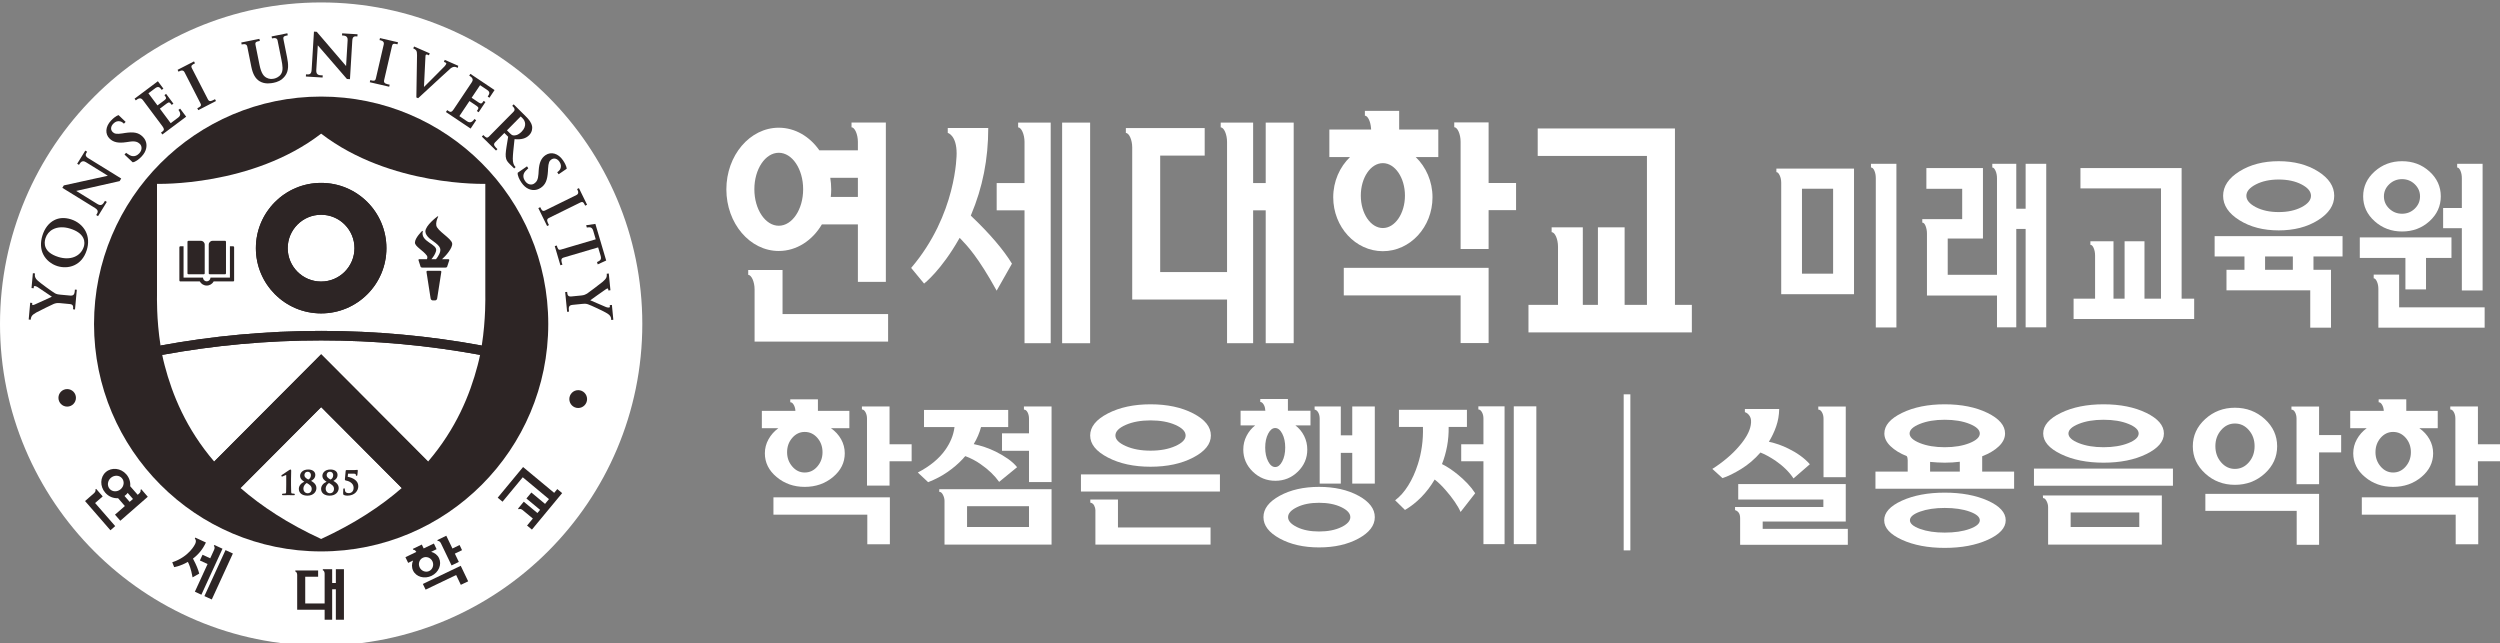 <?xml version="1.0" encoding="utf-8"?>
<!-- Generator: Adobe Illustrator 16.0.0, SVG Export Plug-In . SVG Version: 6.00 Build 0)  -->
<!DOCTYPE svg PUBLIC "-//W3C//DTD SVG 1.1//EN" "http://www.w3.org/Graphics/SVG/1.1/DTD/svg11.dtd">
<svg version="1.1" id="Layer_1" xmlns="http://www.w3.org/2000/svg" xmlns:xlink="http://www.w3.org/1999/xlink" x="0px" y="0px"
	 width="1069px" height="275px" viewBox="0 0 1069 275" enable-background="new 0 0 1069 275" xml:space="preserve">
<rect x="0" y="0" width="1069" height="275" fill="#808080" stroke="none"/>
<path fill="#FFFFFF" d="M0,138.521c0,75.833,61.585,137.523,137.301,137.523c75.741,0,137.351-61.69,137.351-137.523
	c0-75.818-61.61-137.477-137.351-137.477C61.585,1.045,0,62.703,0,138.521"/>
<path fill="#FFFFFF" d="M4.06,138.512C4.06,64.944,63.855,5.09,137.31,5.09c73.499,0,133.274,59.854,133.274,133.422
	c0,73.593-59.775,133.484-133.274,133.484C63.855,271.996,4.06,212.104,4.06,138.512"/>
<path fill="#2D2525" d="M137.31,235.787c-53.625,0-97.104-43.526-97.104-97.242c0-53.721,43.48-97.25,97.104-97.25
	c53.636,0,97.128,43.529,97.128,97.25C234.438,192.261,190.946,235.787,137.31,235.787"/>
<path fill="#2D2525" d="M24.988,170.111c0,2.069,1.671,3.755,3.738,3.755c2.075,0,3.746-1.686,3.746-3.755s-1.671-3.739-3.746-3.739
	C26.66,166.372,24.988,168.042,24.988,170.111"/>
<path fill="#2D2525" d="M251.034,170.648c0,2.11-1.7,3.813-3.799,3.813c-2.108,0-3.792-1.702-3.792-3.813
	c0-2.108,1.684-3.82,3.792-3.82C249.334,166.828,251.034,168.54,251.034,170.648"/>
<path fill="#2D2525" d="M30.341,93.773c-2.623-0.823-5.113-0.709-7.196,0.399c-2.302,1.198-4.051,3.461-5.011,6.542
	c-0.931,3.005-0.806,5.816,0.407,8.154c1.188,2.297,3.356,4.081,5.943,4.904c4.592,1.45,10.49-0.064,12.597-6.793
	c0.928-2.9,0.757-5.703-0.488-8.122C35.341,96.474,33.123,94.661,30.341,93.773 M35.845,105.479
	c-1.339,4.221-5.837,6.004-10.943,4.383c-6.328-1.996-6.125-5.857-5.462-7.983c0.553-1.678,1.639-3.022,3.218-3.833
	c2.021-1.043,4.641-1.137,7.375-0.273c2.806,0.879,4.646,2.19,5.504,3.86C36.366,103.223,36.081,104.729,35.845,105.479"/>
<path fill="#2D2525" d="M56.712,69.384l-3.482-3.308l0.691-0.725c0,0,1.172,0.831,1.583,1.034c1.896,0.985,3.328-0.082,4.011-0.786
	c1.411-1.479,1.188-3.198,0.276-4.078c-0.875-0.823-1.957-1.304-4.397-0.933l-1.447,0.211c-3.34,0.493-5.427,0.045-7.029-1.479
	c-2.108-2.016-1.887-5.188,0.565-7.772c2.067-2.158,3.235-2.313,3.235-2.313l3.001,2.883l-0.749,0.782c0,0-0.708-0.945-1.965-1.059
	c-0.622-0.057-1.561-0.008-2.575,1.059c-1.163,1.206-1.236,2.623-0.208,3.608c0.712,0.661,1.555,0.942,4.243,0.514l0.863-0.147
	c3.86-0.578,5.857-0.195,7.623,1.5c0.801,0.766,2.066,2.415,1.587,4.919c-0.252,1.308-0.92,2.513-2.054,3.695
	C59.445,68.077,57.785,69.367,56.712,69.384"/>
<path fill="#2D2525" d="M221.381,73.856l3.966-2.733l0.553,0.835c0,0-1.054,0.986-1.338,1.328c-1.351,1.662-0.615,3.27-0.057,4.098
	c1.147,1.678,2.872,1.833,3.913,1.107c1.009-0.676,1.681-1.629,1.835-4.105l0.085-1.45c0.215-3.376,1.094-5.335,2.912-6.583
	c2.403-1.645,5.467-0.773,7.468,2.171c1.685,2.465,1.595,3.638,1.595,3.638l-3.441,2.354l-0.614-0.896c0,0,1.061-0.498,1.444-1.711
	c0.187-0.595,0.341-1.532-0.484-2.753c-0.948-1.376-2.314-1.743-3.486-0.945c-0.81,0.554-1.253,1.332-1.391,4.041l-0.032,0.879
	c-0.24,3.915-1.042,5.793-3.056,7.169c-0.907,0.611-2.782,1.507-5.129,0.53c-1.22-0.514-2.253-1.435-3.185-2.803
	C222.096,76.796,221.173,74.919,221.381,73.856"/>
<path fill="#2D2525" d="M71.331,44.236c1.017-0.773,1.297-0.435,2.091,0.62l0.728-0.534l-3.124-4.187l-0.719,0.538
	c0.788,1.063,1.024,1.43,0.008,2.187l-2.978,2.216l-3.876-5.181c0,0,2.322-1.728,2.924-2.184c1.371-1.018,1.993-0.321,2.758,0.734
	l0.724-0.542l-2.359-3.164l-9.979,7.466l0.541,0.721c0.671-0.509,1.92-1.589,2.994-0.163c1.083,1.458,8.331,11.144,8.331,11.144
	c1.229,1.67,0.61,1.938-0.561,2.811l0.593,0.786l10.177-7.612l-2.579-3.438l-0.731,0.537c1.13,1.516,0.926,2.509-0.115,3.283
	c-0.691,0.521-3.193,2.395-3.193,2.395l-4.609-6.191l-0.016-0.017L71.331,44.236z"/>
<path fill="#2D2525" d="M203.824,45.295c1.049,0.709,0.846,1.072,0.086,2.175l0.76,0.521l2.901-4.358l-0.752-0.497
	c-0.741,1.108-0.997,1.441-2.059,0.741l-3.083-2.077l3.604-5.376c0,0,2.4,1.608,3.034,2.028c1.416,0.961,0.953,1.768,0.228,2.843
	l0.74,0.505l2.189-3.291l-10.324-6.925l-0.508,0.75c0.695,0.46,2.136,1.279,1.135,2.774c-1.001,1.495-7.729,11.556-7.729,11.556
	c-1.147,1.727-1.611,1.238-2.828,0.423l-0.541,0.815l10.56,7.079l2.375-3.572l-0.749-0.521c-1.053,1.571-2.059,1.707-3.132,0.989
	c-0.704-0.476-3.307-2.224-3.307-2.224l4.292-6.415l0.017-0.029L203.824,45.295z"/>
<path fill="#2D2525" d="M82.057,29.182c-0.557-1.113-0.036-1.426,1.323-2.118l-0.424-0.807l-7.02,3.601l0.411,0.811
	c0,0,1.794-1.275,2.526,0.154c0.358,0.701,6.834,13.34,6.834,13.34c0.565,1.104,0.008,1.438-1.347,2.138l0.419,0.802l7.566-3.902
	l-0.404-0.798c-1.134,0.599-2.363,1.43-3.029,0.106C88.228,41.21,82.057,29.182,82.057,29.182"/>
<path fill="#2D2525" d="M122.747,24.498l-1.545-7.714c-0.228-1.23,0.341-1.369,1.847-1.687l-0.179-0.872l-6.736,1.353l0.179,0.871
	c0,0,2.074-0.741,2.375,0.839c0.065,0.318,1.634,8.155,1.634,8.155c0.529,2.611,0.847,4.725-0.162,6.252
	c-0.919,1.381-2.424,1.813-3.01,1.943c-0.886,0.163-1.952,0.26-3.16-0.387c-1.111-0.591-2.257-1.675-3.031-5.552l-1.708-8.513
	c-0.235-1.218,0.341-1.376,1.855-1.678l-0.188-0.896l-7.744,1.564l0.17,0.872c0,0,2.083-0.733,2.384,0.84
	c0.077,0.358,1.741,8.671,1.741,8.671c0.639,3.165,1.773,5.127,3.583,6.211c2.291,1.36,4.854,0.839,5.935,0.635
	c1.457-0.297,3.328-0.888,4.874-2.875C123.601,30.29,123.325,27.349,122.747,24.498"/>
<path fill="#2D2525" d="M167.614,19.732c0.268-1.229,0.861-1.132,2.351-0.781l0.22-0.88l-7.708-1.784l-0.191,0.868
	c0,0,2.181,0.184,1.822,1.755c-0.187,0.774-3.381,14.611-3.381,14.611c-0.284,1.218-0.915,1.104-2.403,0.753l-0.204,0.888
	l8.298,1.922l0.203-0.871c-1.245-0.273-2.718-0.448-2.384-1.882C164.571,32.913,167.614,19.732,167.614,19.732"/>
<path fill="#2D2525" d="M248.13,86.597c1.123-0.545,1.407-0.041,2.091,1.344l0.81-0.395l-3.478-7.1l-0.805,0.399
	c0,0,1.253,1.808-0.204,2.517c-0.711,0.355-13.436,6.619-13.436,6.619c-1.126,0.541-1.436-0.021-2.106-1.394l-0.813,0.403
	l3.754,7.657l0.797-0.399c-0.561-1.149-1.375-2.387-0.053-3.03C236.008,92.556,248.13,86.597,248.13,86.597"/>
<path fill="#2D2525" d="M254.581,95.737l-3.938,0.569l0.285,0.986c1.305-0.195,2.253-0.265,2.737,1.385
	c0.089,0.305,0.272,0.905,1.069,3.65c-2.205,0.647-14.818,4.374-14.818,4.374c-1.188,0.367-1.404-0.252-1.835-1.719l-0.871,0.249
	l2.416,8.191l0.855-0.237c-0.367-1.247-0.948-2.607,0.451-3.03c1.306-0.375,12.915-3.813,14.827-4.375
	c0.809,2.737,0.997,3.331,1.083,3.633c0.488,1.653-0.359,2.102-1.555,2.648l0.302,0.993l3.616-1.653L254.581,95.737z"/>
<path fill="#2D2525" d="M227.523,53.995c-0.33-1.709-1.493-3.034-2.583-4.121l-5.3-5.263l-0.619,0.66c0,0,1.762,1.295,0.635,2.436
	c-0.565,0.57-10.543,10.663-10.543,10.663c-0.878,0.889-1.354,0.457-2.449-0.623l-0.626,0.656l6.061,5.983l0.61-0.623
	c-0.907-0.904-2.066-1.808-1.042-2.864l3.995-4.036l1.623,1.605l-0.705,4.33c-0.381,2.481-0.504,3.967-0.142,5.128
	c0.229,0.766,0.63,1.328,1.611,2.314l1.826,1.8l0.586-0.59l-0.432-0.521c-0.22-0.334-0.78-1.161-0.756-3.083
	c0.032-1.857,0.3-4.18,0.614-7.132c0,0,0.102-0.949,0.134-1.21c2.929,0.253,4.816-0.261,6.272-1.731
	C227.62,56.431,227.661,54.721,227.523,53.995 M223.036,56.317c-1.578,1.597-2.892,1.67-3.535,1.572
	c-0.496-0.065-0.772-0.204-1.46-0.888l-1.264-1.263l5.874-5.947l0.861,0.851C224.476,51.601,225.473,53.841,223.036,56.317"/>
<path fill="#2D2525" d="M25.923,126.008c-0.81-0.073-1.554-0.138-2.371-0.57c-0.993-0.53-6.493-4.529-7.428-5.45
	c-0.618-0.595-0.862-0.864-1.041-1.352c-0.171-0.391-0.211-0.766-0.188-1.034c0.017-0.237,0.058-0.685,0.058-0.685l-0.895-0.098
	l-0.585,6.346l0.927,0.097c0,0,0.041-0.472,0.053-0.66c0.016-0.179,0.211-0.326,0.442-0.31c0.317,0.033,0.7,0.188,1.159,0.449
	c0.371,0.203,6.131,4.129,6.131,4.129s-6.793,3.153-7.419,3.381c-0.139,0.049-0.578,0.212-0.774,0.196
	c-0.085-0.008-0.199-0.065-0.211-0.188l-0.024-0.146c-0.02-0.147,0.024-0.563,0.024-0.563l-0.874-0.106l-0.647,7.185l0.871,0.074
	c0,0,0.057-0.993,0.464-1.564c0.313-0.473,1.004-1.01,1.891-1.499c1.4-0.765,7.147-3.576,7.529-3.707
	c0.757-0.26,1.286-0.432,2.575-0.326c0,0,2.576,0.245,4.178,0.4c1.61,0.129,1.574,1.026,1.464,2.239l0.838,0.106l0.768-8.455
	l-0.817-0.074c-0.13,1.41-0.13,2.737-1.977,2.566C28.185,126.211,25.923,126.008,25.923,126.008"/>
<path fill="#2D2525" d="M248.902,129.951c0.79-0.082,1.538-0.155,2.424,0.131c1.074,0.309,7.229,3.193,8.323,3.934
	c0.708,0.48,1.001,0.7,1.278,1.149c0.231,0.341,0.354,0.708,0.374,0.977c0.024,0.229,0.065,0.686,0.065,0.686l0.895-0.099
	l-0.611-6.337l-0.927,0.089c0,0,0.048,0.481,0.069,0.659c0.016,0.181-0.143,0.351-0.367,0.375c-0.321,0.033-0.727-0.041-1.231-0.194
	c-0.391-0.147-6.793-2.917-6.793-2.917s6.077-4.375,6.647-4.708c0.138-0.089,0.532-0.333,0.728-0.35
	c0.085-0.016,0.199,0.033,0.24,0.154l0.048,0.114c0.053,0.171,0.082,0.595,0.082,0.595l0.879-0.099l-0.708-7.16l-0.882,0.098
	c0,0,0.13,0.985-0.159,1.637c-0.216,0.505-0.798,1.157-1.57,1.809c-1.229,1.018-6.345,4.871-6.687,5.059
	c-0.701,0.391-1.184,0.668-2.473,0.798c0,0-2.571,0.252-4.173,0.407c-1.615,0.179-1.742-0.708-1.863-1.947l-0.842,0.082l0.833,8.439
	l0.813-0.081c-0.146-1.419-0.395-2.722,1.468-2.885C246.616,130.179,248.902,129.951,248.902,129.951"/>
<path fill="#2D2525" d="M51.835,76.34l-0.684,1.104L32.59,81.636l9.071,5.604c1.92,1.198,2.57-0.318,3.23-1.376l0.78,0.472
	l-3.754,6.09l-0.776-0.477c0.59-0.957,1.301-1.882-0.521-3.014c-1.831-1.124-13.964-8.619-13.964-8.619l0.63-1.034
	c3.165-0.7,18.333-4.024,18.826-4.134c0,0-7.737-4.794-9.417-5.829c-1.672-1.027-2.408,0.342-2.92,1.173l-0.77-0.473l3.467-5.617
	l0.781,0.476c-0.554,0.904-1.185,1.728,0.488,2.761C39.416,68.667,51.835,76.34,51.835,76.34"/>
<path fill="#2D2525" d="M149.643,33.858l-1.293-0.081l-12.457-14.395l-0.654,10.646c-0.135,2.266,1.484,2.139,2.757,2.2
	l-0.061,0.921l-7.143-0.428l0.049-0.933c1.13,0.077,2.282,0.261,2.408-1.874c0.138-2.159,1-16.398,1-16.398l1.192,0.082
	c2.119,2.459,12.215,14.255,12.54,14.639c0,0,0.554-9.084,0.667-11.042c0.122-1.968-1.423-1.976-2.399-2.041l0.057-0.9l6.581,0.4
	l-0.057,0.925c-1.049-0.062-2.075-0.229-2.188,1.735C150.53,19.268,149.643,33.858,149.643,33.858"/>
<path fill="#2D2525" d="M195.726,29.027l0.224-0.896l-5.765-2.53l-0.374,0.844l0.675,0.293c0.224,0.098,0.395,0.285,0.35,0.496
	c-0.077,0.326-0.403,0.71-0.72,1.108l-5.361,5.401c0,0-3.055,3.034-3.47,3.454c0.017-0.493,0.354-7.417,0.508-10.427l0.139-2.657
	c0.032-0.146,0.008-0.512,0.186-0.684c0.053-0.073,0.277-0.204,0.611-0.065l0.674,0.293l0.357-0.84l-6.702-2.932l-0.358,0.806
	c0,0,0.927,0.379,1.269,0.904c0.265,0.399,0.39,1.166,0.35,2.062l-0.289,18.011l0.752,0.333l10.218-9.417l3.662-3.328
	c0,0,1.22-1.059,2.432-0.505L195.726,29.027z"/>
<path fill="#2D2525" d="M143.61,243.379v5.904h-1.575v-5.904h-3.998v0.48c0.395,0,0.777,0.677,0.777,1.409v12.765h-8.298v-11.429
	h5.516v-2.688h-9.75v0.479c0.394,0,0.793,0.67,0.793,1.403v14.931h11.739v4.27h3.221v-13.018h1.575v13.018h3.462v-21.62H143.61z"/>
<path fill="#2D2525" d="M236.968,210.746c-2.773-2.308-13.143-10.917-13.293-11.04h-0.008c0,0-10.698,12.896-10.845,13.1
	c0.163,0.122,1.904,1.58,2.066,1.72c0.143-0.196,8.64-10.444,8.64-10.444s8.714,7.251,11.211,9.336
	c-0.928,1.14-1.68,2.044-1.68,2.044s-5.682-4.708-5.845-4.861c-0.154,0.186-1.985,2.402-2.119,2.549
	c0.167,0.154,5.85,4.862,5.85,4.862l-1.143,1.36c0,0-5.663-4.699-5.842-4.846c-0.134,0.162-2.314,2.794-2.449,2.965
	c0.094,0.089,0.249,0.228,0.351,0.301h0.016c0.248-0.317,1.025-0.163,1.586,0.301l4.385,3.643c0,0-2.327,2.826-2.481,2.989
	c0.163,0.131,1.919,1.589,2.083,1.727c0.146-0.187,12.781-15.429,12.927-15.6c-0.167-0.13-1.917-1.579-2.083-1.727
	C238.253,209.188,237.704,209.865,236.968,210.746"/>
<path fill="#2D2525" d="M96.429,235.225c-0.098,0.228-8.925,19.444-9.026,19.664c0.203,0.083,2.953,1.361,3.16,1.442
	c0.073-0.22,8.917-19.437,9.022-19.657h-0.02C99.565,236.674,96.641,235.322,96.429,235.225"/>
<path fill="#2D2525" d="M91.645,233.025c-0.057,0.113-0.146,0.325-0.203,0.439h0.004c0.374,0.171,0.419,0.953,0.117,1.612
	l-1.671,3.649c0,0-3.092-1.408-3.291-1.515c-0.089,0.187-1.033,2.265-1.131,2.452c0.204,0.09,3.294,1.516,3.294,1.516
	s-5.336,11.616-5.434,11.828c0.195,0.082,2.595,1.196,2.782,1.295c0.098-0.221,8.925-19.461,9.022-19.657l-0.003-0.016
	C95.132,234.63,91.845,233.114,91.645,233.025"/>
<path fill="#2D2525" d="M82.615,239.069l-0.098-0.203l0.069-0.066c2.405-1.833,4.19-4.072,5.459-6.826
	c-0.191-0.105-4.356-2.02-4.543-2.102c-0.049,0.104-0.158,0.324-0.2,0.432c0.042,0.033,0.895,0.692,0.155,2.28v0.009
	c-0.053,0.114-2.494,5.434-9.799,7.836c0.078,0.204,0.749,1.898,0.814,2.069h0.004c0,0,2.453-0.301,5.759-2.175l0.106-0.064
	l0.053,0.113c0.488,1.028,1.237,2.549,1.953,6.509c0.297-0.163,2.693-1.531,2.84-1.612
	C84.795,243.632,83.892,241.424,82.615,239.069"/>
<path fill="#2D2525" d="M181.997,252.135c0.208-0.098,13.053-6.264,13.053-6.264s1.908,4,1.997,4.203
	c0.215-0.088,2.937-1.418,3.141-1.499c-0.105-0.195-3.08-6.435-3.181-6.646c-0.228,0.106-15.97,7.681-16.193,7.771
	C180.919,249.902,181.899,251.957,181.997,252.135"/>
<path fill="#2D2525" d="M190.836,229.082c-0.195,0.098-3.637,1.742-3.835,1.85c0.057,0.098,0.155,0.301,0.211,0.422
	c0.366-0.186,1.009,0.277,1.318,0.938c0,0,4.45,9.263,4.555,9.482c0.188-0.098,2.925-1.409,3.108-1.507
	c-0.099-0.188-1.701-3.544-1.701-3.544s2.88-1.377,3.079-1.474c-0.093-0.188-0.964-2.021-1.054-2.201
	c-0.203,0.1-3.055,1.492-3.055,1.492S190.93,229.277,190.836,229.082"/>
<path fill="#2D2525" d="M176.636,243.989c1.289,2.705,4.832,3.706,7.896,2.24c3.063-1.466,4.482-4.862,3.192-7.576
	c-0.65-1.36-1.895-2.306-3.36-2.688c1.346-0.636,2.27-1.092,2.319-1.133c-0.093-0.18-1.065-2.231-1.147-2.42
	c-0.22,0.098-4.377,2.103-4.377,2.103s-0.707-1.468-0.789-1.663c0,0-3.627,1.736-3.832,1.842c0.058,0.123,0.155,0.31,0.212,0.44
	v-0.009c0.317-0.146,0.854,0.204,1.204,0.774l0.065,0.114c0,0-4.45,2.15-4.661,2.248c0.097,0.18,1.073,2.231,1.171,2.427
	c0.057-0.016,0.895-0.431,2.107-1.01C176.025,241.056,175.981,242.612,176.636,243.989 M183.535,244.169
	c-1.493,0.708-3.34,0.023-4.083-1.531c-0.757-1.573-0.143-3.423,1.362-4.139c1.509-0.733,3.348-0.049,4.096,1.516
	C185.65,241.57,185.04,243.443,183.535,244.169"/>
<path fill="#2D2525" d="M43.915,212.26L43.915,212.26c0,0-2.652-3.047-2.79-3.209c-0.098,0.08-0.269,0.221-0.366,0.318h0.008
	c0.26,0.292-0.008,1.041-0.545,1.514c0,0-3.702,3.218-3.856,3.365c0.146,0.171,10.71,12.317,10.856,12.495
	c0.163-0.162,1.883-1.646,2.038-1.782c-0.154-0.181-8.591-9.865-8.591-9.865S43.74,212.398,43.915,212.26"/>
<path fill="#2D2525" d="M50.484,213.018c0.988,1.141,2.912,3.364,2.912,3.364s-4.047,3.553-4.226,3.69
	c0.146,0.162,2.148,2.461,2.278,2.607c0.187-0.14,11.585-10.117,11.748-10.265c-0.138-0.171-2.636-3.039-2.79-3.219
	c-0.09,0.091-0.26,0.237-0.358,0.326h0.008c0.261,0.293-0.008,1.043-0.561,1.522l-0.61,0.538c0,0-2.62-2.981-3.214-3.665
	c0.188-1.735-0.365-3.601-1.659-5.092c-2.355-2.695-6.28-3.128-8.77-0.961c-2.481,2.159-2.591,6.127-0.236,8.813
	C46.461,212.358,48.544,213.173,50.484,213.018 M56.854,213.359l-1.415,1.238c0,0-1.201-1.385-2.206-2.526
	c0.192-0.121,0.375-0.269,0.541-0.422c0.31-0.261,0.578-0.555,0.818-0.888C55.564,211.9,56.854,213.359,56.854,213.359
	 M47.397,204.325c1.457-1.245,3.559-1.205,4.735,0.139c1.164,1.336,0.935,3.454-0.516,4.709c-1.437,1.262-3.572,1.206-4.723-0.131
	C45.721,207.698,45.953,205.588,47.397,204.325"/>
<path fill="#FFFFFF" d="M137.31,91.826c-7.892,0-14.287,6.403-14.287,14.289c0,7.894,6.395,14.28,14.287,14.28
	c7.866,0,14.265-6.386,14.265-14.28C151.575,98.229,145.176,91.826,137.31,91.826"/>
<path fill="#FFFFFF" d="M102.832,208.667c8.949,7.796,20.217,15.218,34.486,21.799c14.273-6.581,25.549-14.003,34.486-21.799
	l-34.478-34.604L102.832,208.667z"/>
<path fill="#FFFFFF" d="M207.518,126.309v-47.7c0,0-40.621,1.3-70.197-21.461c-29.568,22.761-70.188,21.461-70.188,21.461v47.7
	c0,0-0.276,10.232,1.513,21.442c22.218-4.091,45.168-6.258,68.675-6.258c23.507,0,46.45,2.167,68.684,6.258
	C207.778,136.541,207.518,126.309,207.518,126.309 M137.313,134.007c-15.412,0-27.9-12.488-27.9-27.901
	c0-15.404,12.488-27.9,27.9-27.9c15.433,0,27.921,12.496,27.921,27.9C165.234,121.519,152.746,134.007,137.313,134.007"/>
<path fill="#FFFFFF" d="M69.363,151.741c0.3,1.491,0.639,2.975,1.033,4.44c3.287,12.602,9.186,27.144,21.201,41.187l45.729-45.87
	l45.712,45.87c12.025-14.052,17.915-28.585,21.209-41.187c0.391-1.466,0.736-2.949,1.034-4.44
	c-21.994-4.04-44.717-6.184-67.959-6.184C114.074,145.558,91.36,147.701,69.363,151.741"/>
<path fill="#2D2525" d="M89.66,117.275h6.574c0.228,0,0.398-0.178,0.398-0.407v-13.49c0-0.229-0.171-0.407-0.398-0.407h-5.329
	c-0.912,0-1.651,0.732-1.651,1.649v12.248C89.254,117.097,89.441,117.275,89.66,117.275"/>
<path fill="#2D2525" d="M80.565,117.275h6.573c0.221,0,0.399-0.178,0.399-0.407V104.62c0-0.917-0.733-1.649-1.644-1.649h-5.329
	c-0.224,0-0.403,0.178-0.403,0.407v13.49C80.162,117.097,80.341,117.275,80.565,117.275"/>
<path fill="#2D2525" d="M99.704,105.308h-1.395v13.4h-8.311l-0.008,0.139c-0.077,0.814-0.768,1.458-1.59,1.458
	c-0.813,0-1.517-0.644-1.583-1.458l-0.028-0.139H78.49v-13.4h-1.383c-0.227,0-0.407,0.195-0.407,0.412v14.202
	c0,0.229,0.18,0.416,0.407,0.416h8.322c0.578,1.05,1.692,1.768,2.97,1.768c1.285,0,2.4-0.718,2.973-1.768h8.331
	c0.223,0,0.41-0.188,0.41-0.416V105.72C100.114,105.503,99.927,105.308,99.704,105.308"/>
<path fill="#2D2525" d="M188.246,115.801h-5.422c-0.297,0-0.501,0.203-0.46,0.473l1.765,11.348c0.07,0.455,0.457,0.838,0.948,0.838
	H186c0.497,0,0.871-0.383,0.936-0.838l1.774-11.348C188.758,116.004,188.538,115.801,188.246,115.801"/>
<path fill="#2D2525" d="M189.026,110.823c1.407-1.229,4.653-4.79,4.311-6.786c-0.378-2.183-6.426-5.303-6.784-7.675
	c-0.187-1.066,0.227-2.537,0.797-3.694c0.069-0.215-0.142-0.248-0.374-0.077c-0.106,0.09-5.052,3.788-5.085,6.347
	c0,1.006,0.7,2.118,1.912,3.128c0.989,0.822,2.277,1.564,3.287,2.553c0.472,0.469,0.87,0.884,1.107,1.617
	c0.496,1.361-0.888,3.56-1.75,4.586h-1.968c0.805-0.953,1.663-2.228,1.989-3.487c0.809-3.055-6.813-3.821-5.683-8.435
	c0.064-0.175-0.131-0.24-0.313-0.11c-0.086,0.069-3.019,2.925-3.047,4.92c-0.016,1.719,3.482,3.32,5.13,5.637
	c0.281,0.505,0.208,1.02-0.013,1.475h-3.115c0,0-0.724-0.089-0.423,0.611l0.837,2.631c0,0,0.154,0.351,0.668,0.351h10.019
	c0.513,0,0.667-0.351,0.667-0.351l0.871-2.655c0.232-0.636-0.492-0.587-0.492-0.587H189.026z"/>
<path fill="#2D2525" d="M123.699,200.97c-0.496,0.358-3.075,2.067-3.148,2.11c-0.17,0.09-0.24,0.235-0.24,0.366
	c0,0.186,0.126,0.342,0.281,0.342l0.251-0.073l0.424-0.188c0.31-0.138,0.959-0.431,1.094-0.446c0.028,0.049,0.032,0.292,0.032,0.292
	v1.81v2.191l-0.045,3.078c-0.049,0.424-0.105,0.506-0.391,0.563l-1.058,0.081c-0.162,0-0.308,0.14-0.308,0.351
	c0,0.138,0.073,0.311,0.431,0.311l1.659-0.025h0.684h0.59l1.7,0.025c0.354,0,0.411-0.173,0.411-0.311
	c0-0.211-0.154-0.351-0.301-0.351l-0.871-0.081c-0.281-0.057-0.366-0.139-0.382-0.563l-0.069-3.078v-2.543l0.069-3.389v-0.211
	c0-0.432-0.252-0.473-0.326-0.473L123.699,200.97z"/>
<path fill="#2D2525" d="M129.735,208.961c0-1.335,0.862-2.069,1.432-2.437c1.139,0.677,2.123,1.279,2.123,2.509
	c0,1.124-0.7,1.883-1.741,1.883C130.524,210.916,129.735,210.077,129.735,208.961 M128.319,203.446c0,1.286,0.961,2.052,1.807,2.524
	c-1.477,0.676-2.339,1.8-2.339,3.063c0,1.817,1.44,2.909,3.653,2.909c2.542,0,3.856-1.612,3.856-3.242
	c0-1.67-1.322-2.542-2.282-3.079c0.618-0.294,1.814-1.075,1.814-2.541c0-1.427-1.212-2.322-3.019-2.322
	C129.248,200.758,128.319,202.378,128.319,203.446 M130.166,203.17c0-0.669,0.374-1.443,1.465-1.443
	c0.642,0,1.318,0.465,1.318,1.476c0,1.058-0.611,1.612-1.14,1.848C130.585,204.366,130.166,203.87,130.166,203.17"/>
<path fill="#2D2525" d="M139.27,208.961c0-1.335,0.862-2.069,1.416-2.437c1.164,0.677,2.132,1.279,2.132,2.509
	c0,1.124-0.712,1.883-1.746,1.883C140.067,210.916,139.27,210.077,139.27,208.961 M137.854,203.446c0,1.286,0.948,2.052,1.79,2.524
	c-1.457,0.676-2.343,1.8-2.343,3.063c0,1.817,1.457,2.909,3.678,2.909c2.525,0,3.848-1.612,3.848-3.242
	c0-1.67-1.351-2.542-2.294-3.079c0.647-0.294,1.798-1.075,1.798-2.541c0-1.427-1.192-2.322-3.019-2.322
	C138.766,200.758,137.854,202.378,137.854,203.446 M139.677,203.17c0-0.669,0.39-1.443,1.48-1.443c0.65,0,1.314,0.465,1.314,1.476
	c0,1.058-0.599,1.612-1.151,1.848C140.132,204.366,139.677,203.87,139.677,203.17"/>
<path fill="#2D2525" d="M152.506,200.928l-0.879,0.066h-3.38c-0.366,0-0.436,0.221-0.436,0.343l-0.342,3.648
	c0,0.147,0.024,0.415,0.427,0.48c0.932,0.122,3.312,0.921,3.312,3.087c0,1.72-1.127,2.322-2.083,2.322
	c-1.126,0-1.68-0.545-1.68-1.646c0-0.391-0.179-0.423-0.309-0.423c-0.26,0-0.35,0.301-0.357,0.39l-0.045,1.573v0.203
	c0,0.285,0.012,0.537,0.355,0.717h0.016c0.341,0.146,0.887,0.253,1.391,0.253c3.246,0,4.71-2.119,4.71-4.073
	c0-2.354-2.305-3.593-4.531-3.999c0.024-0.262,0.114-1.076,0.154-1.336h2.335c0.993,0,0.993,0.284,0.993,0.562
	c0,0.351,0.272,0.366,0.325,0.366c0.171,0,0.309-0.113,0.326-0.292l0.187-1.811c0-0.145,0-0.463-0.317-0.463L152.506,200.928z"/>
<path fill="#2D2525" d="M91.597,197.368c3.278,3.82,6.997,7.603,11.235,11.299l34.494-34.604l34.478,34.604
	c4.251-3.696,7.965-7.479,11.235-11.299l-45.712-45.87L91.597,197.368z"/>
<path fill="#2D2525" d="M137.321,141.493c-23.507,0-46.457,2.159-68.675,6.258c0.203,1.319,0.448,2.646,0.716,3.99
	c21.998-4.04,44.711-6.184,67.958-6.184c23.243,0,45.965,2.144,67.959,6.184c0.273-1.344,0.513-2.671,0.724-3.99
	C183.771,143.652,160.829,141.493,137.321,141.493"/>
<path fill="#2D2525" d="M165.234,106.106c0-15.4-12.488-27.9-27.921-27.9c-15.412,0-27.905,12.5-27.905,27.9
	c0,15.421,12.493,27.901,27.905,27.901C152.746,134.007,165.234,121.528,165.234,106.106 M137.31,120.395
	c-7.892,0-14.287-6.386-14.287-14.28c0-7.886,6.395-14.289,14.287-14.289c7.866,0,14.265,6.403,14.265,14.289
	C151.575,114.009,145.176,120.395,137.31,120.395"/>
<path fill="#FFFFFF" d="M541.217,52.423v25.864h-5.379V52.423h-13.866v2.061h0.02c1.395,0,2.693,3.013,2.693,6.19v55.664h-28.592
	V66.541h19.033V54.753h-33.709v2.109h0.008c1.384,0,2.71,2.981,2.71,6.15v65.08h40.55v18.671h11.153V89.944h5.379v56.819h11.967
	v-94.34h-0.017H541.217z"/>
<path fill="#FFFFFF" d="M716.209,130.35V54.924h-0.021h-58.661v11.767h46.709v63.659h-9.546V97.195h-11.418v33.155h-6.46V97.195
	h-13.333v2.094h0.028c1.391,0,2.695,2.965,2.695,6.158v24.903h-12.629v11.796h69.862V130.35H716.209z"/>
<polygon fill="#FFFFFF" points="454.167,52.423 454.167,146.764 466.138,146.764 466.138,52.423 466.134,52.423 "/>
<path fill="#FFFFFF" d="M435.354,52.423v2.061h0.029c1.355,0,2.705,3.013,2.705,6.19v17.613h-11.906v11.657h11.906v56.819h11.194
	v-94.34h-0.012H435.354z"/>
<path fill="#FFFFFF" d="M415.76,92.832l-0.639-0.615l0.143-0.407c4.914-11.641,7.309-23.795,7.309-37.057v-0.021H405.26v2.09
	l0.009,0.017c0.146,0.024,3.787,1.092,3.787,8.79c0,0.48,0.057,26.052-19.443,48.935c0.544,0.66,5.117,6.224,5.523,6.697
	l0.033-0.025c0.098-0.058,7.285-5.637,14.928-19.103l0.253-0.432l0.341,0.351c3.002,3.128,7.521,7.828,15.481,22.239
	c0.705-1.189,6.224-10.965,6.542-11.543C429.175,106.896,423.146,99.858,415.76,92.832"/>
<polygon fill="#FFFFFF" points="574.6,126.317 624.56,126.317 624.56,146.691 636.531,146.691 636.531,114.53 574.6,114.53 "/>
<path fill="#FFFFFF" d="M636.527,52.325h-14.69v2.085h0.014c1.39,0,2.705,3.006,2.705,6.167v45.896h11.972V89.863h11.743V78.239
	h-11.743V52.325z"/>
<path fill="#FFFFFF" d="M570.088,84.364c0,12.684,9.523,23.045,21.222,23.045c11.711,0,21.229-10.361,21.229-23.045
	c0-6.827-2.787-12.985-7.183-17.212h9.664V55.396h-16.739v-7.983h-0.003h-14.656v2.053h0.021c1.2,0,2.408,2.464,2.606,5.353
	l0.042,0.578H568.43v11.755h8.839C572.87,71.379,570.088,77.537,570.088,84.364 M591.31,97.512c-5.214,0-9.429-6.216-9.429-13.873
	c0-7.649,4.215-13.881,9.429-13.881c5.187,0,9.444,6.232,9.444,13.881C600.754,91.296,596.496,97.512,591.31,97.512"/>
<path fill="#FFFFFF" d="M334.617,115.45h-0.008h-14.672v2.086c1.391,0,2.722,2.998,2.722,6.158v22.361h57.094v-11.771h-45.136
	V115.45z"/>
<path fill="#FFFFFF" d="M351.433,95.96h15.4v24.565h11.955V52.398h-14.673v2.053h0.017c1.375,0,2.701,3.046,2.701,6.183v3.657
	h-16.474c-4.116-5.906-10.364-9.681-17.362-9.681c-12.349,0-22.404,11.828-22.404,26.365c0,14.549,10.056,26.345,22.404,26.345
	C340.638,107.321,347.381,102.824,351.433,95.96 M366.833,76.018v8.184H355.24c0.11-1.055,0.187-2.13,0.187-3.226
	c0-1.69-0.154-3.348-0.406-4.958H366.833z M322.564,80.927c0-8.627,4.69-15.6,10.433-15.6c5.761,0,10.43,6.973,10.43,15.6
	c0,8.614-4.669,15.6-10.43,15.6C327.254,96.527,322.564,89.541,322.564,80.927"/>
<path fill="#FFFFFF" d="M761.648,125.804V78.189c0-1.214-0.221-2.281-0.659-3.209c-0.435-0.92-0.902-1.381-1.406-1.381v-1.502
	h33.196v53.708H761.648z M783.838,80.715h-13.313v36.308h13.313V80.715z M802.089,140.035V76.21c0-1.218-0.194-2.281-0.594-3.209
	c-0.393-0.92-0.881-1.377-1.468-1.377v-1.588h10.877v70H802.089z"/>
<path fill="#FFFFFF" d="M823.967,126.358V99.785c0-1.059-0.188-2.085-0.558-3.088c-0.378-1.002-0.859-1.506-1.44-1.506v-1.499
	h17.063V80.719h-15.313V71.86h24.189v30.133h-15.066v15.502h21.071V76.21c0-1.213-0.212-2.281-0.632-3.201
	c-0.411-0.924-0.875-1.385-1.375-1.385v-1.58h10.252v19.212h4.001V70.043h8.812v69.918h-8.812V97.879h-4.001v42.083h-8.245v-13.604
	H823.967z"/>
<path fill="#FFFFFF" d="M924.043,80.56h-34.444v-8.7h43.259v55.843h5.37v8.7h-51.563v-8.7h9.189v-18.431
	c0-1.21-0.203-2.281-0.599-3.206c-0.396-0.919-0.862-1.381-1.403-1.381v-1.506h9.878v24.524h4.746v-24.524h8.502v24.524h7.064V80.56
	z"/>
<path fill="#FFFFFF" d="M959.738,109.666h-12.761v-8.7h54.698v8.7h-12.435v5.695h7.496v24.757h-8.875v-15.976h-35.817v-8.781h7.693
	V109.666z M991.177,73.282c4.622,2.904,6.939,6.383,6.939,10.439c0,4.065-2.317,7.543-6.939,10.444
	c-4.629,2.9-10.23,4.35-16.812,4.35c-6.55,0-12.142-1.45-16.791-4.35c-4.642-2.9-6.969-6.378-6.969-10.444
	c0-4.056,2.327-7.535,6.969-10.439c4.649-2.896,10.241-4.354,16.791-4.354C980.946,68.927,986.548,70.386,991.177,73.282
	 M964.611,78.857c-2.71,1.401-4.063,3.014-4.063,4.863c0,1.845,1.354,3.471,4.063,4.871c2.708,1.394,5.958,2.094,9.754,2.094
	c3.831,0,7.094-0.7,9.777-2.094c2.689-1.4,4.037-3.026,4.037-4.871c0-1.849-1.348-3.462-4.037-4.863
	c-2.684-1.393-5.946-2.093-9.777-2.093C970.569,76.764,967.319,77.465,964.611,78.857 M980.422,109.666h-11.878v5.695h11.878
	V109.666z"/>
<path fill="#FFFFFF" d="M1028.559,110.302h-19.509v-8.781h39.196v8.781h-10.88v13.441h-8.808V110.302z M1015.4,94.6
	c-3.274-2.925-4.913-6.472-4.913-10.643c0-4.163,1.639-7.71,4.913-10.64c3.27-2.924,7.175-4.387,11.715-4.387
	c4.585,0,8.492,1.462,11.723,4.387c3.229,2.929,4.845,6.477,4.845,10.64c0,4.17-1.615,7.718-4.845,10.643
	c-3.23,2.928-7.138,4.387-11.723,4.387C1022.575,98.987,1018.67,97.528,1015.4,94.6 M1062.435,131.417v8.701h-45.444v-16.529
	c0-1.214-0.207-2.282-0.626-3.202c-0.411-0.929-0.875-1.385-1.375-1.385v-1.58h10.877v13.996H1062.435z M1021.649,78.776
	c-1.522,1.454-2.285,3.182-2.285,5.182c0,2.061,0.763,3.812,2.285,5.262c1.516,1.45,3.343,2.175,5.466,2.175
	c2.127,0,3.941-0.725,5.438-2.175c1.501-1.45,2.253-3.201,2.253-5.262c0-2-0.752-3.728-2.253-5.182
	c-1.497-1.441-3.312-2.175-5.438-2.175C1024.992,76.601,1023.165,77.334,1021.649,78.776 M1052.685,97.565h-8.004v-8.623h8.004
	V76.21c0-1.213-0.199-2.281-0.599-3.201c-0.395-0.921-0.862-1.385-1.403-1.385v-1.58h10.877v54.172h-8.875V97.565z"/>
<path fill="#FFFFFF" d="M325.766,183.089v-7.406h14.33v-0.332c-0.093-0.89-0.342-1.672-0.752-2.339
	c-0.407-0.668-0.854-1.002-1.355-1.002h-0.069v-1.264h11.821v4.937h13.448v7.406h-7.883c1.863,1.294,3.303,2.875,4.352,4.74
	c1.033,1.865,1.562,3.869,1.562,6.005c0,3.958-1.676,7.347-5.027,10.142c-3.352,2.803-7.383,4.212-12.094,4.212
	c-4.662,0-8.668-1.409-12.016-4.212c-3.355-2.795-5.028-6.184-5.028-10.142c0-2.136,0.521-4.14,1.563-6.005
	c1.042-1.865,2.444-3.446,4.209-4.74H325.766z M380.509,212.66v20.079h-9.649v-12.676h-40.136v-7.403H380.509z M338.775,187.227
	c-1.477,1.695-2.213,3.739-2.213,6.143c0,2.354,0.737,4.391,2.213,6.103c1.468,1.717,3.241,2.573,5.324,2.573
	c2.136,0,3.926-0.856,5.402-2.573c1.469-1.712,2.209-3.748,2.209-6.103c0-2.403-0.741-4.447-2.209-6.143
	c-1.476-1.687-3.266-2.533-5.402-2.533C342.016,184.693,340.243,185.54,338.775,187.227 M380.371,173.817v16.146h9.445v7.275h-9.445
	v10.41h-9.641V178.95c0-1.018-0.219-1.914-0.65-2.696s-0.937-1.173-1.526-1.173v-1.264H380.371z"/>
<path fill="#FFFFFF" d="M421.052,191.168c1.582,0.53,3.148,1.174,4.69,1.932c1.899,0.938,3.656,1.973,5.264,3.104
	c1.607,1.134,2.908,2.322,3.904,3.568l-7.676,6.281c-0.948-1.336-2.094-2.655-3.429-3.942c-1.338-1.288-2.819-2.485-4.45-3.601
	c-0.997-0.718-2.045-1.361-3.16-1.939c-1.107-0.579-2.25-1.092-3.429-1.531c-0.18,0.18-0.35,0.351-0.513,0.528
	c-0.154,0.181-0.326,0.384-0.504,0.604c-1.904,2.046-4.088,3.928-6.554,5.637c-2.469,1.711-5.244,3.17-8.322,4.375l-4.414-4.138
	c2.579-1.337,4.856-2.82,6.826-4.438c1.968-1.623,3.612-3.367,4.922-5.239c1.041-1.467,1.904-3.016,2.583-4.636
	c0.679-1.629,1.127-3.332,1.359-5.108h-13.042v-7.338h36v7.338H419.49c-0.317,1.198-0.737,2.412-1.257,3.635
	c-0.521,1.229-1.144,2.435-1.867,3.64C417.904,190.209,419.465,190.631,421.052,191.168 M401.629,209.188h48.02v23.689h-45.774
	V214.19c0-0.888-0.231-1.768-0.684-2.639c-0.451-0.864-0.971-1.279-1.561-1.23V209.188z M439.999,216.455h-26.485v8.881h26.485
	V216.455z M428.459,192.766v-7.469h11.54v-6.273c0-1.026-0.2-1.931-0.605-2.705c-0.407-0.781-0.928-1.173-1.563-1.173v-1.328h11.817
	v32.3h-9.649v-13.352H428.459z"/>
<path fill="#FFFFFF" d="M521.642,210.183h-59.429v-7.341h59.429V210.183z M510.232,176.783c5.028,2.606,7.538,5.75,7.538,9.441
	c0,3.649-2.51,6.786-7.538,9.408c-5.027,2.633-11.117,3.943-18.268,3.943c-7.11,0-13.191-1.311-18.24-3.943
	c-5.047-2.622-7.57-5.759-7.57-9.408c0-3.691,2.523-6.835,7.57-9.441c5.048-2.599,11.13-3.902,18.24-3.902
	C499.115,172.881,505.205,174.185,510.232,176.783 M467.883,216.194c-0.338-0.708-0.895-1.14-1.664-1.271v-1.335h11.821v11.942
	h39.595v7.348h-49.24v-14.752C468.396,217.548,468.225,216.904,467.883,216.194 M481.367,181.687
	c-2.944,1.296-4.417,2.802-4.417,4.538c0,1.694,1.473,3.2,4.417,4.505c2.941,1.313,6.477,1.972,10.597,1.972
	c4.166,0,7.713-0.659,10.629-1.972c2.92-1.305,4.38-2.811,4.38-4.505c0-1.736-1.46-3.242-4.38-4.538
	c-2.917-1.286-6.463-1.93-10.629-1.93C487.844,179.757,484.309,180.4,481.367,181.687"/>
<path fill="#FFFFFF" d="M530.474,181.89v-6.271h10.592l-0.064-0.398c-0.045-0.896-0.285-1.67-0.718-2.339
	c-0.427-0.667-0.89-1.002-1.39-1.002v-1.271h11.815v5.011h9.649v6.271h-6.455c1.591,1.199,2.831,2.706,3.737,4.507
	c0.903,1.799,1.354,3.747,1.354,5.84c0,3.642-1.334,6.786-4.006,9.409c-2.673,2.622-5.886,3.935-9.645,3.935
	c-3.758,0-6.984-1.313-9.678-3.935c-2.693-2.623-4.039-5.768-4.039-9.409c0-2.093,0.464-4.041,1.392-5.84
	c0.928-1.801,2.16-3.308,3.702-4.507H530.474z M580.899,211.983c4.642,2.542,6.966,5.588,6.966,9.147
	c0,3.561-2.324,6.606-6.966,9.142c-4.641,2.533-10.267,3.804-16.876,3.804c-6.565,0-12.17-1.271-16.809-3.804
	c-4.645-2.535-6.963-5.581-6.963-9.142c0-3.56,2.318-6.605,6.963-9.147c4.639-2.525,10.243-3.796,16.809-3.796
	C570.633,208.188,576.259,209.458,580.899,211.983 M542.258,185.459c-0.839,1.63-1.257,3.593-1.257,5.907
	c0,2.312,0.418,4.284,1.257,5.904c0.833,1.63,1.842,2.436,3.021,2.436c1.176,0,2.185-0.806,3.022-2.436
	c0.839-1.62,1.257-3.593,1.257-5.904c0-2.314-0.418-4.277-1.257-5.907c-0.838-1.622-1.847-2.436-3.022-2.436
	C544.1,183.023,543.091,183.837,542.258,185.459 M573.538,225.4c2.575-1.247,3.863-2.672,3.863-4.27c0-1.604-1.288-3.03-3.863-4.275
	c-2.587-1.24-5.756-1.865-9.515-1.865c-3.714,0-6.85,0.625-9.4,1.865c-2.563,1.245-3.844,2.671-3.844,4.275
	c0,1.598,1.281,3.022,3.844,4.27c2.551,1.245,5.687,1.865,9.4,1.865C567.782,227.266,570.951,226.646,573.538,225.4
	 M587.865,206.778h-9.642v-13.141h-4.894v13.141h-9.033v-27.755c0-1.019-0.203-1.906-0.611-2.641
	c-0.41-0.732-0.932-1.14-1.562-1.237v-1.328h11.206v12.343h4.894v-12.343h9.642V206.778z"/>
<path fill="#FFFFFF" d="M618.767,190.836c-0.5,2.671-1.224,5.204-2.173,7.6c1.177,0.587,2.343,1.263,3.494,2.037
	c1.156,0.781,2.299,1.638,3.434,2.574c1.404,1.156,2.737,2.402,4.007,3.731c1.266,1.336,2.352,2.72,3.258,4.138l-6.248,8.008
	c-0.541-1.288-1.383-2.753-2.513-4.398c-1.131-1.646-2.421-3.291-3.868-4.937c-0.729-0.848-1.485-1.655-2.278-2.437
	c-0.793-0.774-1.594-1.474-2.412-2.109c-1.672,2.851-3.597,5.375-5.773,7.584c-2.171,2.198-4.477,4.008-6.927,5.433l-4.21-4.139
	c2.039-1.514,3.893-3.6,5.569-6.271c1.676-2.664,3.056-5.72,4.145-9.14c0.77-2.363,1.347-4.897,1.729-7.609
	c0.386-2.713,0.533-5.498,0.443-8.342h-10.254v-7.339h29.067v7.339h-7.811C619.49,185.402,619.264,188.163,618.767,190.836
	 M643.352,173.745v58.929h-9.034v-35.435h-9.506v-7.275h9.506V178.95c0-1.018-0.212-1.923-0.643-2.696
	c-0.431-0.782-0.94-1.166-1.529-1.166v-1.343H643.352z M656.938,232.674h-9.645v-58.929h9.645V232.674z"/>
<rect x="694.288" y="168.613" fill="#FFFFFF" width="2.855" height="66.732"/>
<path fill="#FFFFFF" d="M760.652,190.094c1.402,0.496,2.762,1.074,4.075,1.735c1.766,0.848,3.441,1.841,5.025,2.974
	c1.585,1.132,2.964,2.371,4.145,3.707l-6.997,6.068c-0.863-1.336-1.961-2.655-3.296-3.968c-1.332-1.311-2.819-2.525-4.444-3.641
	c-0.997-0.66-2.031-1.296-3.093-1.897c-1.065-0.604-2.164-1.124-3.295-1.573c-2.493,2.853-5.243,5.196-8.253,7.046
	c-3.011,1.849-5.67,3.146-7.979,3.903l-4.345-3.944c2.122-1.328,4.198-2.842,6.214-4.536c2.015-1.687,3.791-3.445,5.33-5.271
	c1.313-1.507,2.398-3.038,3.262-4.569c0.854-1.531,1.403-2.989,1.627-4.374c0.269-1.558,0.146-2.787-0.37-3.698
	c-0.521-0.912-1.237-1.524-2.145-1.834v-1.336h14.672c-0.044,2.624-0.476,5.1-1.288,7.438c-0.813,2.34-1.859,4.529-3.124,6.574
	C757.82,189.205,759.249,189.605,760.652,190.094 M789.244,206.981v16.016h-35.52v3.136h36.402v6.811H744.08v-11.348
	c0-1.019-0.203-1.809-0.61-2.371c-0.409-0.554-0.932-0.92-1.565-1.099v-1.336h37.764v-3.202h-36.404v-6.606H789.244z
	 M789.244,204.048h-9.508v-25.024c0-1.026-0.215-1.931-0.649-2.705c-0.427-0.781-0.956-1.173-1.59-1.173v-1.328h11.747V204.048z"/>
<path fill="#FFFFFF" d="M808.363,190.763c-1.742-1.687-2.612-3.487-2.612-5.401c0-3.43,2.521-6.361,7.57-8.814
	c5.048-2.444,11.129-3.666,18.239-3.666c7.15,0,13.239,1.222,18.269,3.666c5.027,2.453,7.537,5.385,7.537,8.814
	c0,1.955-0.883,3.779-2.648,5.475c-1.766,1.687-4.141,3.112-7.132,4.268v6.542h13.652v7.339h-59.291v-7.339h13.786v-4.872
	c0-0.357-0.031-0.691-0.103-1.001c-0.068-0.311-0.17-0.554-0.305-0.733C812.426,193.882,810.107,192.456,808.363,190.763
	 M849.999,214.083c5.092,2.299,7.641,5.085,7.641,8.384c0,3.251-2.549,6.028-7.641,8.342c-5.093,2.306-11.242,3.47-18.438,3.47
	c-7.154,0-13.258-1.164-18.306-3.47c-5.051-2.313-7.573-5.091-7.573-8.342c0-3.299,2.522-6.085,7.573-8.384
	c5.048-2.28,11.151-3.428,18.306-3.428C838.757,210.655,844.906,211.803,849.999,214.083 M820.964,181.255
	c-2.945,1.182-4.422,2.549-4.422,4.106c0,1.556,1.477,2.925,4.422,4.105c2.94,1.172,6.477,1.768,10.597,1.768
	c4.164,0,7.707-0.596,10.63-1.768c2.92-1.181,4.375-2.55,4.375-4.105c0-1.558-1.455-2.925-4.375-4.106
	c-2.923-1.182-6.466-1.768-10.63-1.768C827.44,179.487,823.904,180.073,820.964,181.255 M842.222,226.165
	c2.896-1.042,4.344-2.28,4.344-3.698c0-1.425-1.448-2.663-4.344-3.706c-2.901-1.043-6.452-1.564-10.661-1.564
	c-4.12,0-7.631,0.521-10.532,1.564c-2.896,1.043-4.344,2.281-4.344,3.706c0,1.418,1.447,2.656,4.344,3.698
	c2.901,1.052,6.412,1.572,10.532,1.572C835.77,227.737,839.32,227.217,842.222,226.165 M825.309,201.646h12.703v-4.204
	c-0.997,0.132-2.038,0.229-3.124,0.294c-1.087,0.073-2.201,0.105-3.327,0.105c-1.092,0-2.153-0.032-3.194-0.105
	c-1.041-0.064-2.062-0.138-3.058-0.228V201.646z"/>
<path fill="#FFFFFF" d="M929.152,207.714h-59.429v-7.339h59.429V207.714z M873.53,211.852h50.871v21.026h-48.63v-16.022
	c0-0.89-0.227-1.769-0.679-2.632c-0.453-0.871-0.947-1.279-1.492-1.238L873.53,211.852z M917.746,176.547
	c5.027,2.453,7.538,5.385,7.538,8.814c0,3.421-2.511,6.362-7.538,8.807c-5.028,2.451-11.118,3.673-18.271,3.673
	c-7.106,0-13.187-1.222-18.235-3.673c-5.048-2.444-7.57-5.386-7.57-8.807c0-3.43,2.522-6.361,7.57-8.814
	c5.049-2.444,11.129-3.666,18.235-3.666C906.628,172.881,912.718,174.103,917.746,176.547 M888.882,181.255
	c-2.944,1.182-4.417,2.549-4.417,4.106c0,1.556,1.473,2.934,4.417,4.105c2.941,1.172,6.476,1.768,10.593,1.768
	c4.165,0,7.713-0.596,10.633-1.768c2.921-1.172,4.381-2.55,4.381-4.105c0-1.558-1.46-2.925-4.381-4.106
	c-2.92-1.182-6.468-1.768-10.633-1.768C895.357,179.487,891.823,180.073,888.882,181.255 M914.757,219.128h-29.344v6.208h29.344
	V219.128z"/>
<path fill="#FFFFFF" d="M942.951,202.477c-3.54-3.219-5.306-7.103-5.306-11.641c0-4.539,1.766-8.424,5.306-11.65
	c3.525-3.217,7.76-4.839,12.693-4.839c4.979,0,9.239,1.622,12.77,4.839c3.531,3.227,5.296,7.111,5.296,11.65
	c0,4.538-1.765,8.422-5.296,11.641c-3.53,3.226-7.79,4.838-12.77,4.838C950.711,207.314,946.477,205.702,942.951,202.477
	 M991.641,211.186v21.758h-9.576v-14.485h-39.054v-7.272H991.641z M949.735,183.928c-1.627,1.89-2.44,4.169-2.44,6.835
	c0,2.72,0.813,5.018,2.44,6.908c1.632,1.89,3.601,2.833,5.909,2.833c2.356,0,4.35-0.943,5.977-2.833
	c1.635-1.891,2.443-4.188,2.443-6.908c0-2.666-0.809-4.945-2.443-6.835c-1.627-1.891-3.62-2.835-5.977-2.835
	C953.336,181.093,951.367,182.037,949.735,183.928 M991.641,193.434v13.613H982v-28.023c0-1.026-0.208-1.931-0.614-2.705
	c-0.405-0.781-0.927-1.173-1.561-1.173v-1.328h11.815v12.212h9.44v7.404H991.641z"/>
<path fill="#FFFFFF" d="M1004.954,183.089v-7.406h14.331v-0.332c-0.089-0.89-0.337-1.672-0.749-2.339
	c-0.406-0.668-0.856-1.002-1.359-1.002h-0.065v-1.264h11.814v4.937h13.45v7.406h-7.878c1.854,1.294,3.308,2.875,4.35,4.74
	c1.039,1.865,1.561,3.869,1.561,6.005c0,3.958-1.677,7.347-5.027,10.142c-3.353,2.803-7.379,4.212-12.089,4.212
	c-4.661,0-8.673-1.409-12.02-4.212c-3.354-2.795-5.027-6.184-5.027-10.142c0-2.136,0.52-4.14,1.561-6.005s2.445-3.446,4.21-4.74
	H1004.954z M1059.697,212.66v20.079h-9.645v-12.676h-40.141v-7.403H1059.697z M1017.959,187.227
	c-1.469,1.695-2.205,3.739-2.205,6.143c0,2.354,0.736,4.391,2.205,6.103c1.473,1.717,3.248,2.573,5.333,2.573
	c2.126,0,3.929-0.856,5.4-2.573c1.469-1.712,2.207-3.748,2.207-6.103c0-2.403-0.738-4.447-2.207-6.143
	c-1.472-1.687-3.274-2.533-5.4-2.533C1021.207,184.693,1019.432,185.54,1017.959,187.227 M1059.559,173.817v16.146H1069v7.275
	h-9.441v10.41h-9.644V178.95c0-1.018-0.217-1.914-0.642-2.696c-0.433-0.782-0.941-1.173-1.532-1.173v-1.264H1059.559z"/>
</svg>
